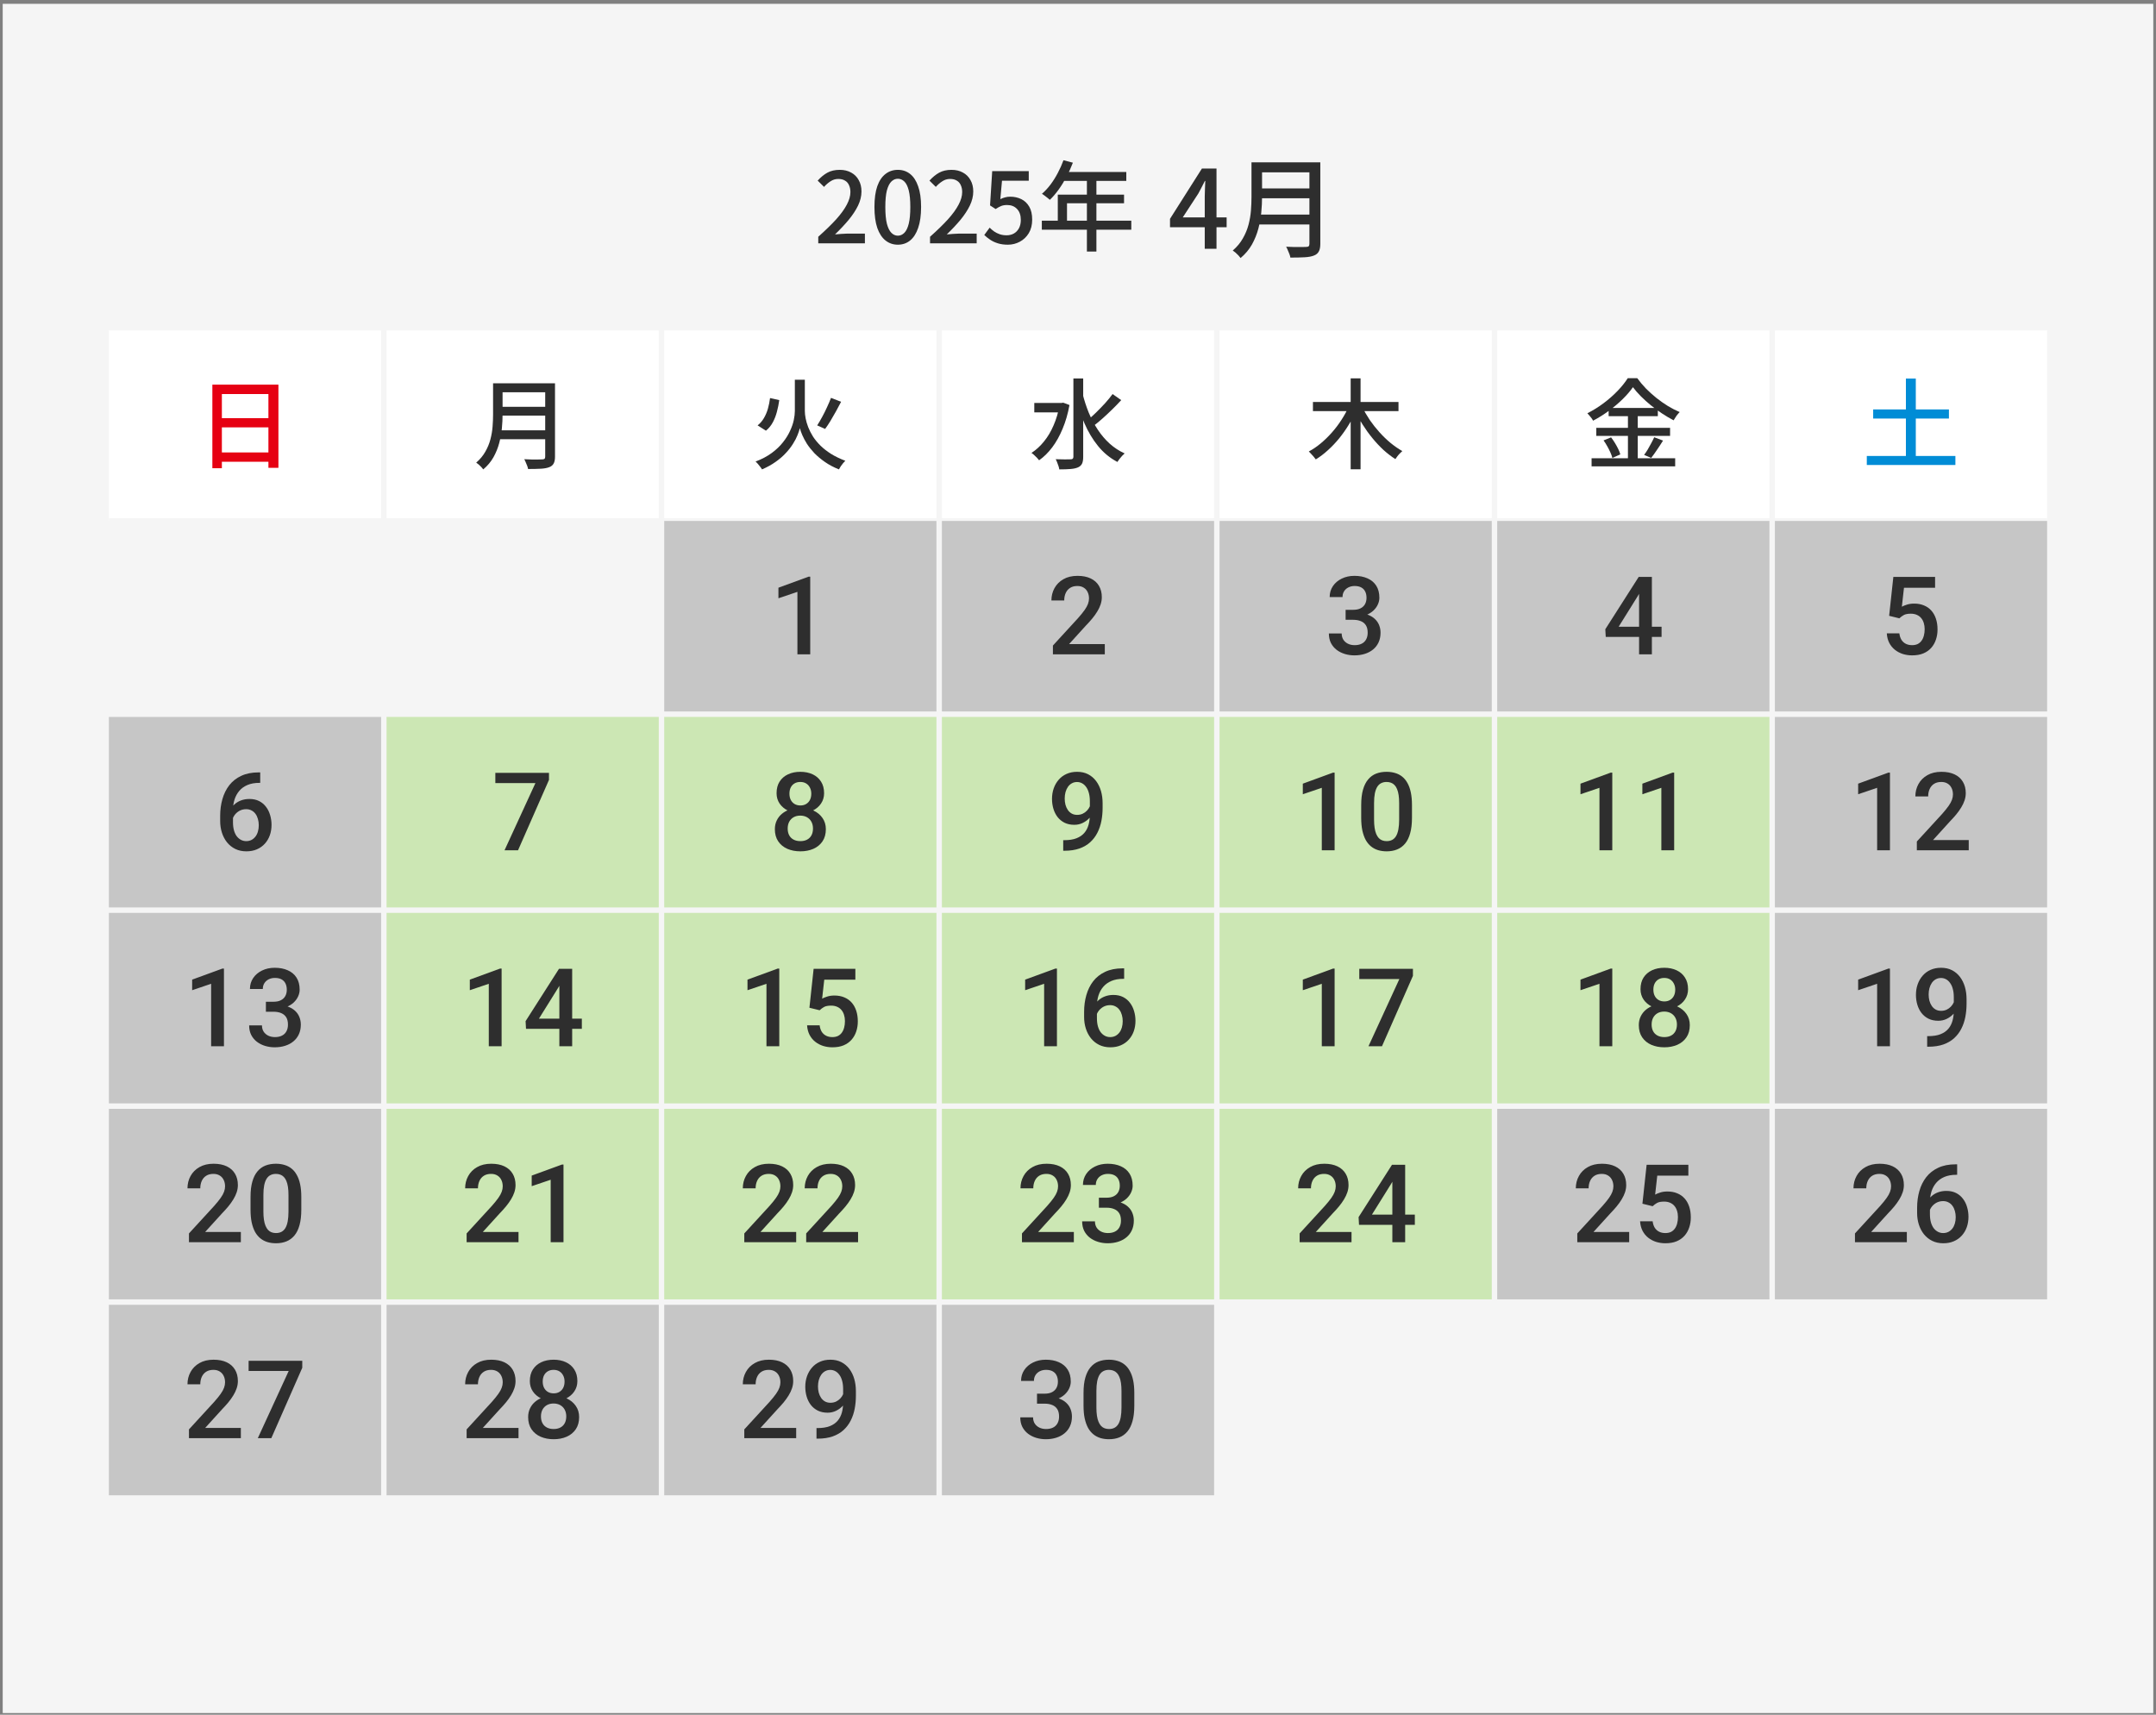 <svg width="396" height="315" viewBox="0 0 396 315" fill="none" xmlns="http://www.w3.org/2000/svg">
<rect x="0" y="0" width="396" height="315" fill="#808080" stroke="none"/>
<rect width="395" height="314" transform="translate(0.5 0.701)" fill="#F5F5F5"/>
<path d="M150.292 44.701V43.495C151.6 42.331 152.692 41.269 153.568 40.309C154.444 39.337 155.098 38.437 155.53 37.609C155.974 36.781 156.196 36.007 156.196 35.287C156.196 34.807 156.112 34.387 155.944 34.027C155.788 33.655 155.542 33.373 155.206 33.181C154.882 32.977 154.468 32.875 153.964 32.875C153.448 32.875 152.974 33.019 152.542 33.307C152.11 33.583 151.714 33.925 151.354 34.333L150.184 33.181C150.748 32.557 151.342 32.071 151.966 31.723C152.602 31.375 153.358 31.201 154.234 31.201C155.038 31.201 155.74 31.369 156.34 31.705C156.94 32.029 157.402 32.491 157.726 33.091C158.062 33.679 158.23 34.375 158.23 35.179C158.23 36.031 158.02 36.895 157.6 37.771C157.18 38.635 156.604 39.511 155.872 40.399C155.14 41.275 154.306 42.163 153.37 43.063C153.718 43.027 154.084 42.997 154.468 42.973C154.864 42.937 155.218 42.919 155.53 42.919H158.86V44.701H150.292ZM164.914 44.953C164.05 44.953 163.294 44.695 162.646 44.179C161.998 43.663 161.494 42.895 161.134 41.875C160.786 40.843 160.612 39.559 160.612 38.023C160.612 36.487 160.786 35.215 161.134 34.207C161.494 33.199 161.998 32.449 162.646 31.957C163.294 31.453 164.05 31.201 164.914 31.201C165.778 31.201 166.528 31.453 167.164 31.957C167.8 32.461 168.292 33.217 168.64 34.225C169 35.221 169.18 36.487 169.18 38.023C169.18 39.559 169 40.843 168.64 41.875C168.292 42.895 167.8 43.663 167.164 44.179C166.528 44.695 165.778 44.953 164.914 44.953ZM164.914 43.297C165.358 43.297 165.754 43.123 166.102 42.775C166.45 42.427 166.72 41.869 166.912 41.101C167.104 40.321 167.2 39.295 167.2 38.023C167.2 36.751 167.104 35.737 166.912 34.981C166.72 34.225 166.45 33.679 166.102 33.343C165.754 33.007 165.358 32.839 164.914 32.839C164.47 32.839 164.074 33.007 163.726 33.343C163.378 33.679 163.102 34.225 162.898 34.981C162.706 35.737 162.61 36.751 162.61 38.023C162.61 39.295 162.706 40.321 162.898 41.101C163.102 41.869 163.378 42.427 163.726 42.775C164.074 43.123 164.47 43.297 164.914 43.297ZM170.823 44.701V43.495C172.131 42.331 173.223 41.269 174.099 40.309C174.975 39.337 175.629 38.437 176.061 37.609C176.505 36.781 176.727 36.007 176.727 35.287C176.727 34.807 176.643 34.387 176.475 34.027C176.319 33.655 176.073 33.373 175.737 33.181C175.413 32.977 174.999 32.875 174.495 32.875C173.979 32.875 173.505 33.019 173.073 33.307C172.641 33.583 172.245 33.925 171.885 34.333L170.715 33.181C171.279 32.557 171.873 32.071 172.497 31.723C173.133 31.375 173.889 31.201 174.765 31.201C175.569 31.201 176.271 31.369 176.871 31.705C177.471 32.029 177.933 32.491 178.257 33.091C178.593 33.679 178.761 34.375 178.761 35.179C178.761 36.031 178.551 36.895 178.131 37.771C177.711 38.635 177.135 39.511 176.403 40.399C175.671 41.275 174.837 42.163 173.901 43.063C174.249 43.027 174.615 42.997 174.999 42.973C175.395 42.937 175.749 42.919 176.061 42.919H179.391V44.701H170.823ZM185.121 44.953C184.437 44.953 183.825 44.869 183.285 44.701C182.745 44.533 182.271 44.311 181.863 44.035C181.455 43.759 181.095 43.471 180.783 43.171L181.773 41.821C182.025 42.073 182.301 42.307 182.601 42.523C182.901 42.727 183.237 42.895 183.609 43.027C183.993 43.159 184.419 43.225 184.887 43.225C185.379 43.225 185.823 43.117 186.219 42.901C186.615 42.673 186.927 42.349 187.155 41.929C187.383 41.497 187.497 40.987 187.497 40.399C187.497 39.535 187.263 38.863 186.795 38.383C186.339 37.903 185.733 37.663 184.977 37.663C184.557 37.663 184.197 37.723 183.897 37.843C183.597 37.963 183.255 38.149 182.871 38.401L181.845 37.735L182.241 31.435H188.955V33.199H184.041L183.735 36.583C184.023 36.439 184.311 36.331 184.599 36.259C184.887 36.175 185.205 36.133 185.553 36.133C186.297 36.133 186.975 36.283 187.587 36.583C188.199 36.883 188.685 37.345 189.045 37.969C189.405 38.581 189.585 39.373 189.585 40.345C189.585 41.317 189.375 42.151 188.955 42.847C188.535 43.531 187.983 44.053 187.299 44.413C186.627 44.773 185.901 44.953 185.121 44.953ZM195.333 29.437L197.061 29.887C196.725 30.763 196.335 31.627 195.891 32.479C195.447 33.319 194.967 34.099 194.451 34.819C193.935 35.539 193.395 36.169 192.831 36.709C192.723 36.613 192.579 36.493 192.399 36.349C192.231 36.205 192.051 36.067 191.859 35.935C191.679 35.791 191.517 35.683 191.373 35.611C191.937 35.119 192.465 34.549 192.957 33.901C193.449 33.241 193.893 32.533 194.289 31.777C194.697 31.009 195.045 30.229 195.333 29.437ZM195.333 31.597H206.871V33.235H194.505L195.333 31.597ZM194.289 35.755H206.457V37.339H195.981V41.389H194.289V35.755ZM191.355 40.543H207.789V42.199H191.355V40.543ZM199.635 32.443H201.381V46.213H199.635V32.443Z" fill="#2E2E2E"/>
<path d="M221.28 45.701V36.101C221.28 35.701 221.293 35.228 221.32 34.681C221.347 34.121 221.367 33.641 221.38 33.241H221.3C221.113 33.614 220.92 33.995 220.72 34.381C220.533 34.768 220.333 35.148 220.12 35.521L217.24 39.941H225.3V41.741H214.9V40.201L220.76 30.961H223.44V45.701H221.28ZM231.126 29.821H241.366V31.661H231.126V29.821ZM231.126 34.621H241.446V36.421H231.126V34.621ZM230.986 39.421H241.326V41.241H230.986V39.421ZM229.866 29.821H231.806V36.201C231.806 37.068 231.76 38.001 231.666 39.001C231.573 39.988 231.393 40.988 231.126 42.001C230.86 43.014 230.466 43.988 229.946 44.921C229.426 45.841 228.733 46.668 227.866 47.401C227.773 47.268 227.64 47.108 227.466 46.921C227.293 46.748 227.113 46.575 226.926 46.401C226.74 46.241 226.573 46.114 226.426 46.021C227.213 45.341 227.833 44.594 228.286 43.781C228.753 42.968 229.1 42.128 229.326 41.261C229.553 40.395 229.7 39.528 229.766 38.661C229.833 37.794 229.866 36.968 229.866 36.181V29.821ZM240.506 29.821H242.506V44.801C242.506 45.414 242.413 45.881 242.226 46.201C242.053 46.535 241.76 46.781 241.346 46.941C240.92 47.114 240.353 47.221 239.646 47.261C238.953 47.301 238.073 47.321 237.006 47.321C236.98 47.121 236.92 46.901 236.826 46.661C236.733 46.421 236.633 46.181 236.526 45.941C236.433 45.701 236.333 45.495 236.226 45.321C236.746 45.348 237.253 45.368 237.746 45.381C238.253 45.381 238.693 45.381 239.066 45.381C239.453 45.368 239.726 45.361 239.886 45.361C240.113 45.361 240.273 45.321 240.366 45.241C240.46 45.148 240.506 44.995 240.506 44.781V29.821Z" fill="#2E2E2E"/>
<rect x="20" y="60.701" width="50" height="35" fill="white"/>
<rect x="122" y="60.701" width="50" height="35" fill="white"/>
<rect x="224" y="60.701" width="50" height="35" fill="white"/>
<rect x="71" y="60.701" width="50" height="35" fill="white"/>
<rect x="173" y="60.701" width="50" height="35" fill="white"/>
<rect x="275" y="60.701" width="50" height="35" fill="white"/>
<rect x="326" y="60.701" width="50" height="35" fill="white"/>
<path d="M39.006 70.661H51.138V85.943H49.302V72.389H40.752V86.015H39.006V70.661ZM40.176 76.817H50.076V78.509H40.176V76.817ZM40.158 83.117H50.094V84.827H40.158V83.117Z" fill="#E60012"/>
<path d="M91.698 70.409H100.914V72.065H91.698V70.409ZM91.698 74.729H100.986V76.349H91.698V74.729ZM91.572 79.049H100.878V80.687H91.572V79.049ZM90.564 70.409H92.31V76.151C92.31 76.931 92.268 77.771 92.184 78.671C92.1 79.559 91.938 80.459 91.698 81.371C91.458 82.283 91.104 83.159 90.636 83.999C90.168 84.827 89.544 85.571 88.764 86.231C88.68 86.111 88.56 85.967 88.404 85.799C88.248 85.643 88.086 85.487 87.918 85.331C87.75 85.187 87.6 85.073 87.468 84.989C88.176 84.377 88.734 83.705 89.142 82.973C89.562 82.241 89.874 81.485 90.078 80.705C90.282 79.925 90.414 79.145 90.474 78.365C90.534 77.585 90.564 76.841 90.564 76.133V70.409ZM100.14 70.409H101.94V83.891C101.94 84.443 101.856 84.863 101.688 85.151C101.532 85.451 101.268 85.673 100.896 85.817C100.512 85.973 100.002 86.069 99.366 86.105C98.742 86.141 97.95 86.159 96.99 86.159C96.966 85.979 96.912 85.781 96.828 85.565C96.744 85.349 96.654 85.133 96.558 84.917C96.474 84.701 96.384 84.515 96.288 84.359C96.756 84.383 97.212 84.401 97.656 84.413C98.112 84.413 98.508 84.413 98.844 84.413C99.192 84.401 99.438 84.395 99.582 84.395C99.786 84.395 99.93 84.359 100.014 84.287C100.098 84.203 100.14 84.065 100.14 83.873V70.409Z" fill="#2E2E2E"/>
<path d="M141.438 73.127L143.13 73.505C143.034 74.225 142.89 74.939 142.698 75.647C142.518 76.343 142.266 76.991 141.942 77.591C141.618 78.191 141.198 78.701 140.682 79.121L139.152 78.149C139.62 77.777 140.004 77.333 140.304 76.817C140.616 76.289 140.862 75.713 141.042 75.089C141.222 74.453 141.354 73.799 141.438 73.127ZM152.634 73.091L154.488 73.811C154.188 74.387 153.87 74.981 153.534 75.593C153.198 76.193 152.862 76.775 152.526 77.339C152.19 77.891 151.866 78.377 151.554 78.797L150.096 78.149C150.384 77.705 150.684 77.195 150.996 76.619C151.32 76.031 151.62 75.431 151.896 74.819C152.184 74.207 152.43 73.631 152.634 73.091ZM146.91 69.761H147.828V75.503C147.828 75.899 147.876 76.349 147.972 76.853C148.068 77.357 148.224 77.891 148.44 78.455C148.656 79.007 148.944 79.577 149.304 80.165C149.676 80.741 150.138 81.305 150.69 81.857C151.242 82.397 151.896 82.907 152.652 83.387C153.408 83.855 154.278 84.275 155.262 84.647C155.142 84.767 155.004 84.917 154.848 85.097C154.704 85.289 154.56 85.481 154.416 85.673C154.284 85.877 154.176 86.063 154.092 86.231C153.132 85.847 152.28 85.397 151.536 84.881C150.792 84.365 150.144 83.825 149.592 83.261C149.052 82.685 148.596 82.115 148.224 81.551C147.864 80.975 147.576 80.435 147.36 79.931C147.144 79.427 146.994 79.001 146.91 78.653C146.826 79.013 146.682 79.445 146.478 79.949C146.286 80.441 146.01 80.969 145.65 81.533C145.302 82.097 144.864 82.661 144.336 83.225C143.82 83.789 143.196 84.329 142.464 84.845C141.744 85.361 140.91 85.823 139.962 86.231C139.89 86.099 139.782 85.943 139.638 85.763C139.506 85.583 139.362 85.403 139.206 85.223C139.05 85.043 138.906 84.899 138.774 84.791C139.938 84.347 140.934 83.819 141.762 83.207C142.59 82.595 143.274 81.941 143.814 81.245C144.366 80.549 144.798 79.853 145.11 79.157C145.434 78.461 145.662 77.801 145.794 77.177C145.926 76.541 145.992 75.989 145.992 75.521V69.761H146.91Z" fill="#2E2E2E"/>
<path d="M189.972 74.027H195.192V75.755H189.972V74.027ZM197.154 69.527H198.954V83.927C198.954 84.479 198.882 84.899 198.738 85.187C198.594 85.475 198.354 85.697 198.018 85.853C197.67 86.009 197.214 86.111 196.65 86.159C196.098 86.207 195.402 86.231 194.562 86.231C194.538 86.051 194.49 85.847 194.418 85.619C194.346 85.391 194.262 85.163 194.166 84.935C194.082 84.707 193.992 84.515 193.896 84.359C194.52 84.371 195.09 84.383 195.606 84.395C196.134 84.395 196.488 84.389 196.668 84.377C196.836 84.377 196.956 84.341 197.028 84.269C197.112 84.197 197.154 84.083 197.154 83.927V69.527ZM194.616 74.027H194.976L195.282 73.973L196.434 74.405C196.146 76.001 195.726 77.453 195.174 78.761C194.634 80.069 193.998 81.209 193.266 82.181C192.534 83.153 191.73 83.945 190.854 84.557C190.758 84.425 190.626 84.269 190.458 84.089C190.29 83.909 190.116 83.741 189.936 83.585C189.756 83.417 189.594 83.291 189.45 83.207C190.302 82.655 191.07 81.953 191.754 81.101C192.45 80.249 193.038 79.259 193.518 78.131C194.01 77.003 194.376 75.767 194.616 74.423V74.027ZM198.846 72.335C199.146 73.535 199.524 74.699 199.98 75.827C200.448 76.943 201 77.981 201.636 78.941C202.272 79.901 202.998 80.753 203.814 81.497C204.642 82.241 205.56 82.841 206.568 83.297C206.424 83.417 206.268 83.567 206.1 83.747C205.932 83.927 205.77 84.119 205.614 84.323C205.47 84.515 205.344 84.695 205.236 84.863C203.868 84.143 202.686 83.171 201.69 81.947C200.694 80.723 199.854 79.319 199.17 77.735C198.498 76.151 197.94 74.453 197.496 72.641L198.846 72.335ZM204.354 72.389L205.938 73.505C205.446 74.045 204.906 74.603 204.318 75.179C203.73 75.755 203.142 76.307 202.554 76.835C201.966 77.363 201.414 77.819 200.898 78.203L199.674 77.249C200.19 76.841 200.73 76.361 201.294 75.809C201.87 75.245 202.428 74.669 202.968 74.081C203.508 73.481 203.97 72.917 204.354 72.389Z" fill="#2E2E2E"/>
<path d="M241.152 73.847H256.866V75.521H241.152V73.847ZM248.082 69.509H249.9V86.213H248.082V69.509ZM247.704 74.729L249.198 75.251C248.79 76.187 248.31 77.099 247.758 77.987C247.218 78.875 246.624 79.721 245.976 80.525C245.328 81.317 244.638 82.043 243.906 82.703C243.186 83.363 242.442 83.927 241.674 84.395C241.578 84.251 241.452 84.089 241.296 83.909C241.152 83.729 240.996 83.555 240.828 83.387C240.672 83.207 240.528 83.057 240.396 82.937C241.14 82.541 241.866 82.049 242.574 81.461C243.294 80.861 243.978 80.195 244.626 79.463C245.274 78.731 245.856 77.963 246.372 77.159C246.9 76.355 247.344 75.545 247.704 74.729ZM250.224 74.783C250.608 75.575 251.064 76.367 251.592 77.159C252.132 77.939 252.726 78.689 253.374 79.409C254.022 80.129 254.7 80.783 255.408 81.371C256.128 81.959 256.848 82.457 257.568 82.865C257.436 82.973 257.286 83.117 257.118 83.297C256.95 83.465 256.794 83.645 256.65 83.837C256.506 84.017 256.386 84.185 256.29 84.341C255.546 83.861 254.814 83.297 254.094 82.649C253.386 81.989 252.708 81.263 252.06 80.471C251.412 79.679 250.812 78.845 250.26 77.969C249.708 77.093 249.216 76.205 248.784 75.305L250.224 74.783Z" fill="#2E2E2E"/>
<path d="M299.928 71.129C299.436 71.837 298.806 72.569 298.038 73.325C297.282 74.069 296.436 74.783 295.5 75.467C294.576 76.151 293.61 76.757 292.602 77.285C292.542 77.153 292.452 77.003 292.332 76.835C292.212 76.667 292.08 76.505 291.936 76.349C291.804 76.181 291.678 76.037 291.558 75.917C292.59 75.401 293.586 74.783 294.546 74.063C295.506 73.343 296.37 72.581 297.138 71.777C297.906 70.973 298.518 70.205 298.974 69.473H300.72C301.2 70.133 301.74 70.775 302.34 71.399C302.952 72.011 303.594 72.587 304.266 73.127C304.95 73.667 305.652 74.159 306.372 74.603C307.092 75.035 307.806 75.401 308.514 75.701C308.31 75.905 308.106 76.145 307.902 76.421C307.71 76.697 307.542 76.961 307.398 77.213C306.702 76.853 306 76.439 305.292 75.971C304.584 75.503 303.894 74.999 303.222 74.459C302.562 73.919 301.95 73.367 301.386 72.803C300.822 72.239 300.336 71.681 299.928 71.129ZM295.464 74.945H304.5V76.457H295.464V74.945ZM293.196 78.599H306.75V80.075H293.196V78.599ZM292.332 84.179H307.686V85.673H292.332V84.179ZM299.01 75.539H300.81V84.935H299.01V75.539ZM294.528 80.903L295.914 80.345C296.154 80.657 296.388 80.999 296.616 81.371C296.844 81.743 297.048 82.115 297.228 82.487C297.408 82.847 297.534 83.177 297.606 83.477L296.148 84.125C296.076 83.825 295.956 83.489 295.788 83.117C295.62 82.745 295.428 82.367 295.212 81.983C294.996 81.587 294.768 81.227 294.528 80.903ZM303.834 80.327L305.454 80.939C305.106 81.503 304.734 82.073 304.338 82.649C303.954 83.225 303.6 83.717 303.276 84.125L301.98 83.567C302.196 83.279 302.418 82.949 302.646 82.577C302.874 82.193 303.09 81.803 303.294 81.407C303.51 81.011 303.69 80.651 303.834 80.327Z" fill="#2E2E2E"/>
<path d="M344.052 75.215H357.966V76.889H344.052V75.215ZM342.882 83.765H359.154V85.421H342.882V83.765ZM350.064 69.545H351.882V84.863H350.064V69.545Z" fill="#008CD6"/>
<path d="M20 95.701L376 95.701" stroke="#F5F5F5"/>
<g clip-path="url(#clip0_12537_197584)">
<rect width="356" height="179" transform="translate(20 95.701)" fill="#F5F5F5"/>
<rect width="50" height="35" transform="translate(20 95.701)" fill="#F5F5F5"/>
<rect width="50" height="35" transform="translate(71 95.701)" fill="#F5F5F5"/>
<rect width="50" height="35" transform="translate(122 95.701)" fill="#C6C6C6"/>
<path d="M148.816 105.934V120.201H146.463V108.727L142.977 109.908V107.965L148.533 105.934H148.816Z" fill="#2E2E2E"/>
<rect width="50" height="35" transform="translate(173 95.701)" fill="#C6C6C6"/>
<path d="M202.922 118.326V120.201H193.391V118.59L198.02 113.541C198.527 112.968 198.928 112.473 199.221 112.057C199.514 111.64 199.719 111.266 199.836 110.934C199.96 110.595 200.021 110.266 200.021 109.947C200.021 109.498 199.937 109.104 199.768 108.766C199.605 108.421 199.364 108.15 199.045 107.955C198.726 107.753 198.339 107.652 197.883 107.652C197.355 107.652 196.913 107.766 196.555 107.994C196.197 108.222 195.926 108.538 195.744 108.941C195.562 109.339 195.471 109.794 195.471 110.309H193.117C193.117 109.482 193.306 108.727 193.684 108.043C194.061 107.353 194.608 106.806 195.324 106.402C196.04 105.992 196.903 105.787 197.912 105.787C198.863 105.787 199.67 105.947 200.334 106.266C200.998 106.585 201.503 107.037 201.848 107.623C202.199 108.209 202.375 108.902 202.375 109.703C202.375 110.146 202.303 110.585 202.16 111.021C202.017 111.458 201.812 111.894 201.545 112.33C201.285 112.76 200.975 113.193 200.617 113.629C200.259 114.059 199.865 114.495 199.436 114.938L196.359 118.326H202.922Z" fill="#2E2E2E"/>
<rect width="50" height="35" transform="translate(224 95.701)" fill="#C6C6C6"/>
<path d="M247.154 112.027H248.561C249.107 112.027 249.56 111.933 249.918 111.744C250.283 111.555 250.553 111.295 250.729 110.963C250.904 110.631 250.992 110.25 250.992 109.82C250.992 109.371 250.911 108.987 250.748 108.668C250.592 108.342 250.351 108.092 250.025 107.916C249.706 107.74 249.299 107.652 248.805 107.652C248.388 107.652 248.01 107.737 247.672 107.906C247.34 108.069 247.076 108.303 246.881 108.609C246.686 108.909 246.588 109.267 246.588 109.684H244.225C244.225 108.928 244.423 108.258 244.82 107.672C245.217 107.086 245.758 106.627 246.441 106.295C247.132 105.956 247.906 105.787 248.766 105.787C249.684 105.787 250.484 105.94 251.168 106.246C251.858 106.546 252.395 106.995 252.779 107.594C253.163 108.193 253.355 108.935 253.355 109.82C253.355 110.224 253.261 110.634 253.072 111.051C252.883 111.467 252.604 111.848 252.232 112.193C251.861 112.532 251.399 112.809 250.846 113.023C250.292 113.232 249.651 113.336 248.922 113.336H247.154V112.027ZM247.154 113.863V112.574H248.922C249.755 112.574 250.465 112.672 251.051 112.867C251.643 113.062 252.125 113.333 252.496 113.678C252.867 114.016 253.137 114.404 253.307 114.84C253.482 115.276 253.57 115.738 253.57 116.227C253.57 116.891 253.45 117.483 253.209 118.004C252.975 118.518 252.639 118.954 252.203 119.312C251.767 119.671 251.256 119.941 250.67 120.123C250.09 120.305 249.459 120.396 248.775 120.396C248.163 120.396 247.577 120.312 247.018 120.143C246.458 119.973 245.956 119.723 245.514 119.391C245.071 119.052 244.719 118.632 244.459 118.131C244.205 117.623 244.078 117.037 244.078 116.373H246.432C246.432 116.796 246.529 117.171 246.725 117.496C246.926 117.815 247.206 118.066 247.564 118.248C247.929 118.43 248.346 118.521 248.814 118.521C249.309 118.521 249.736 118.434 250.094 118.258C250.452 118.082 250.725 117.822 250.914 117.477C251.109 117.132 251.207 116.715 251.207 116.227C251.207 115.673 251.1 115.224 250.885 114.879C250.67 114.534 250.364 114.28 249.967 114.117C249.57 113.948 249.101 113.863 248.561 113.863H247.154Z" fill="#2E2E2E"/>
<rect width="50" height="35" transform="translate(275 95.701)" fill="#C6C6C6"/>
<path d="M305.186 115.133V117.008H294.932L294.854 115.592L300.986 105.982H302.871L300.83 109.479L297.305 115.133H305.186ZM303.408 105.982V120.201H301.055V105.982H303.408Z" fill="#2E2E2E"/>
<rect width="50" height="35" transform="translate(326 95.701)" fill="#C6C6C6"/>
<path d="M348.861 113.59L346.986 113.131L347.758 105.982H355.424V107.975H349.711L349.32 111.461C349.542 111.331 349.848 111.204 350.238 111.08C350.629 110.95 351.075 110.885 351.576 110.885C352.247 110.885 352.846 110.995 353.373 111.217C353.907 111.432 354.359 111.747 354.73 112.164C355.102 112.574 355.385 113.076 355.58 113.668C355.775 114.254 355.873 114.915 355.873 115.65C355.873 116.308 355.775 116.923 355.58 117.496C355.391 118.069 355.105 118.574 354.721 119.01C354.337 119.446 353.852 119.788 353.266 120.035C352.686 120.276 351.999 120.396 351.205 120.396C350.613 120.396 350.043 120.312 349.496 120.143C348.956 119.967 348.471 119.71 348.041 119.371C347.611 119.026 347.266 118.603 347.006 118.102C346.745 117.594 346.596 117.011 346.557 116.354H348.861C348.92 116.816 349.047 117.21 349.242 117.535C349.444 117.854 349.711 118.098 350.043 118.268C350.375 118.437 350.759 118.521 351.195 118.521C351.592 118.521 351.934 118.453 352.221 118.316C352.507 118.173 352.745 117.971 352.934 117.711C353.129 117.444 353.272 117.132 353.363 116.773C353.461 116.415 353.51 116.018 353.51 115.582C353.51 115.165 353.454 114.785 353.344 114.439C353.24 114.094 353.08 113.795 352.865 113.541C352.657 113.287 352.393 113.092 352.074 112.955C351.755 112.812 351.387 112.74 350.971 112.74C350.411 112.74 349.981 112.822 349.682 112.984C349.389 113.147 349.115 113.349 348.861 113.59Z" fill="#2E2E2E"/>
<rect width="50" height="35" transform="translate(20 131.701)" fill="#C6C6C6"/>
<path d="M47.5 141.895H47.793V143.818H47.627C46.787 143.818 46.061 143.949 45.449 144.209C44.844 144.469 44.346 144.827 43.955 145.283C43.565 145.739 43.272 146.273 43.076 146.885C42.887 147.49 42.793 148.135 42.793 148.818V151.055C42.793 151.621 42.855 152.122 42.978 152.559C43.102 152.988 43.275 153.35 43.496 153.643C43.724 153.929 43.984 154.147 44.277 154.297C44.57 154.447 44.886 154.521 45.225 154.521C45.576 154.521 45.895 154.45 46.182 154.307C46.468 154.157 46.712 153.952 46.914 153.691C47.116 153.431 47.269 153.122 47.373 152.764C47.477 152.406 47.529 152.015 47.529 151.592C47.529 151.188 47.477 150.811 47.373 150.459C47.275 150.101 47.129 149.788 46.934 149.521C46.738 149.248 46.494 149.036 46.201 148.887C45.915 148.73 45.583 148.652 45.205 148.652C44.736 148.652 44.31 148.763 43.926 148.984C43.548 149.206 43.242 149.495 43.008 149.854C42.78 150.205 42.656 150.579 42.637 150.977L41.738 150.684C41.79 150.078 41.924 149.535 42.139 149.053C42.36 148.571 42.65 148.161 43.008 147.822C43.366 147.484 43.779 147.227 44.248 147.051C44.723 146.868 45.244 146.777 45.81 146.777C46.501 146.777 47.1 146.908 47.607 147.168C48.115 147.428 48.535 147.783 48.867 148.232C49.206 148.675 49.456 149.183 49.619 149.756C49.788 150.322 49.873 150.915 49.873 151.533C49.873 152.217 49.769 152.855 49.56 153.447C49.352 154.033 49.046 154.548 48.643 154.99C48.245 155.433 47.76 155.778 47.188 156.025C46.621 156.273 45.977 156.396 45.254 156.396C44.492 156.396 43.812 156.25 43.213 155.957C42.62 155.664 42.116 155.26 41.699 154.746C41.289 154.232 40.977 153.639 40.762 152.969C40.547 152.298 40.44 151.589 40.44 150.84V149.863C40.44 148.783 40.576 147.764 40.85 146.807C41.123 145.843 41.543 144.993 42.109 144.258C42.682 143.522 43.415 142.946 44.307 142.529C45.199 142.106 46.263 141.895 47.5 141.895Z" fill="#2E2E2E"/>
<rect width="50" height="35" transform="translate(71 131.701)" fill="#CCE7B4"/>
<path d="M100.834 141.982V143.271L95.15 156.201H92.67L98.344 143.857H90.981V141.982H100.834Z" fill="#2E2E2E"/>
<rect width="50" height="35" transform="translate(122 131.701)" fill="#CCE7B4"/>
<path d="M151.688 152.324C151.688 153.21 151.482 153.955 151.072 154.561C150.662 155.166 150.102 155.625 149.393 155.938C148.689 156.243 147.895 156.396 147.01 156.396C146.124 156.396 145.327 156.243 144.617 155.938C143.908 155.625 143.348 155.166 142.938 154.561C142.527 153.955 142.322 153.21 142.322 152.324C142.322 151.738 142.436 151.208 142.664 150.732C142.892 150.251 143.214 149.837 143.631 149.492C144.054 149.141 144.549 148.87 145.115 148.682C145.688 148.493 146.313 148.398 146.99 148.398C147.889 148.398 148.693 148.564 149.402 148.896C150.112 149.229 150.669 149.688 151.072 150.273C151.482 150.859 151.688 151.543 151.688 152.324ZM149.324 152.207C149.324 151.732 149.227 151.315 149.031 150.957C148.836 150.599 148.562 150.322 148.211 150.127C147.859 149.932 147.452 149.834 146.99 149.834C146.521 149.834 146.115 149.932 145.77 150.127C145.424 150.322 145.154 150.599 144.959 150.957C144.77 151.315 144.676 151.732 144.676 152.207C144.676 152.689 144.77 153.105 144.959 153.457C145.148 153.802 145.418 154.066 145.77 154.248C146.121 154.43 146.535 154.521 147.01 154.521C147.485 154.521 147.895 154.43 148.24 154.248C148.585 154.066 148.852 153.802 149.041 153.457C149.23 153.105 149.324 152.689 149.324 152.207ZM151.365 145.723C151.365 146.432 151.176 147.064 150.799 147.617C150.428 148.171 149.913 148.607 149.256 148.926C148.598 149.238 147.85 149.395 147.01 149.395C146.163 149.395 145.408 149.238 144.744 148.926C144.087 148.607 143.569 148.171 143.191 147.617C142.82 147.064 142.635 146.432 142.635 145.723C142.635 144.876 142.82 144.163 143.191 143.584C143.569 142.998 144.087 142.552 144.744 142.246C145.402 141.94 146.154 141.787 147 141.787C147.846 141.787 148.598 141.94 149.256 142.246C149.913 142.552 150.428 142.998 150.799 143.584C151.176 144.163 151.365 144.876 151.365 145.723ZM149.012 145.801C149.012 145.378 148.927 145.007 148.758 144.688C148.595 144.362 148.364 144.108 148.064 143.926C147.765 143.743 147.41 143.652 147 143.652C146.59 143.652 146.235 143.74 145.936 143.916C145.636 144.092 145.405 144.339 145.242 144.658C145.079 144.977 144.998 145.358 144.998 145.801C144.998 146.237 145.079 146.618 145.242 146.943C145.405 147.262 145.636 147.513 145.936 147.695C146.242 147.878 146.6 147.969 147.01 147.969C147.42 147.969 147.775 147.878 148.074 147.695C148.374 147.513 148.605 147.262 148.768 146.943C148.93 146.618 149.012 146.237 149.012 145.801Z" fill="#2E2E2E"/>
<rect width="50" height="35" transform="translate(173 131.701)" fill="#CCE7B4"/>
<path d="M195.285 154.346H195.48C196.379 154.346 197.128 154.229 197.727 153.994C198.332 153.753 198.814 153.421 199.172 152.998C199.53 152.575 199.787 152.077 199.943 151.504C200.1 150.931 200.178 150.309 200.178 149.639V147.188C200.178 146.608 200.116 146.1 199.992 145.664C199.875 145.221 199.706 144.854 199.484 144.561C199.27 144.261 199.019 144.036 198.732 143.887C198.452 143.737 198.15 143.662 197.824 143.662C197.466 143.662 197.144 143.743 196.857 143.906C196.577 144.062 196.34 144.281 196.145 144.561C195.956 144.834 195.809 145.156 195.705 145.527C195.607 145.892 195.559 146.283 195.559 146.699C195.559 147.09 195.604 147.467 195.695 147.832C195.793 148.19 195.936 148.509 196.125 148.789C196.314 149.069 196.551 149.29 196.838 149.453C197.124 149.616 197.46 149.697 197.844 149.697C198.208 149.697 198.544 149.629 198.85 149.492C199.156 149.349 199.423 149.157 199.65 148.916C199.878 148.675 200.057 148.405 200.188 148.105C200.318 147.806 200.389 147.5 200.402 147.188L201.301 147.461C201.301 147.956 201.197 148.444 200.988 148.926C200.786 149.401 200.503 149.837 200.139 150.234C199.781 150.625 199.361 150.938 198.879 151.172C198.404 151.406 197.886 151.523 197.326 151.523C196.649 151.523 196.05 151.396 195.529 151.143C195.015 150.882 194.585 150.531 194.24 150.088C193.902 149.645 193.648 149.137 193.479 148.564C193.309 147.992 193.225 147.389 193.225 146.758C193.225 146.074 193.329 145.433 193.537 144.834C193.745 144.235 194.048 143.708 194.445 143.252C194.842 142.79 195.324 142.432 195.891 142.178C196.464 141.917 197.111 141.787 197.834 141.787C198.602 141.787 199.276 141.937 199.855 142.236C200.435 142.536 200.923 142.949 201.32 143.477C201.717 144.004 202.017 144.616 202.219 145.312C202.421 146.009 202.521 146.758 202.521 147.559V148.389C202.521 149.229 202.447 150.039 202.297 150.82C202.147 151.595 201.903 152.314 201.564 152.979C201.232 153.636 200.793 154.215 200.246 154.717C199.706 155.212 199.042 155.599 198.254 155.879C197.473 156.152 196.555 156.289 195.5 156.289H195.285V154.346Z" fill="#2E2E2E"/>
<rect width="50" height="35" transform="translate(224 131.701)" fill="#CCE7B4"/>
<path d="M245.133 141.934V156.201H242.779V144.727L239.293 145.908V143.965L244.85 141.934H245.133ZM259.342 147.9V150.225C259.342 151.338 259.231 152.288 259.01 153.076C258.795 153.857 258.482 154.492 258.072 154.98C257.662 155.469 257.171 155.827 256.598 156.055C256.031 156.283 255.396 156.396 254.693 156.396C254.133 156.396 253.613 156.325 253.131 156.182C252.656 156.038 252.226 155.814 251.842 155.508C251.458 155.202 251.129 154.808 250.855 154.326C250.589 153.838 250.38 153.255 250.23 152.578C250.087 151.901 250.016 151.117 250.016 150.225V147.9C250.016 146.781 250.126 145.837 250.348 145.068C250.569 144.294 250.885 143.665 251.295 143.184C251.705 142.695 252.193 142.34 252.76 142.119C253.333 141.898 253.971 141.787 254.674 141.787C255.24 141.787 255.761 141.859 256.236 142.002C256.718 142.139 257.148 142.357 257.525 142.656C257.91 142.956 258.235 143.346 258.502 143.828C258.775 144.303 258.984 144.88 259.127 145.557C259.27 146.227 259.342 147.008 259.342 147.9ZM256.988 150.557V147.549C256.988 146.982 256.956 146.484 256.891 146.055C256.826 145.618 256.728 145.251 256.598 144.951C256.474 144.645 256.318 144.398 256.129 144.209C255.94 144.014 255.725 143.874 255.484 143.789C255.243 143.698 254.973 143.652 254.674 143.652C254.309 143.652 253.984 143.724 253.697 143.867C253.411 144.004 253.17 144.225 252.975 144.531C252.779 144.837 252.63 145.241 252.525 145.742C252.428 146.237 252.379 146.839 252.379 147.549V150.557C252.379 151.13 252.411 151.634 252.477 152.07C252.542 152.507 252.639 152.881 252.77 153.193C252.9 153.499 253.056 153.753 253.238 153.955C253.427 154.15 253.642 154.294 253.883 154.385C254.13 154.476 254.4 154.521 254.693 154.521C255.064 154.521 255.393 154.45 255.68 154.307C255.966 154.163 256.207 153.936 256.402 153.623C256.598 153.304 256.744 152.891 256.842 152.383C256.939 151.875 256.988 151.266 256.988 150.557Z" fill="#2E2E2E"/>
<rect width="50" height="35" transform="translate(275 131.701)" fill="#CCE7B4"/>
<path d="M296.133 141.934V156.201H293.779V144.727L290.293 145.908V143.965L295.85 141.934H296.133ZM307.5 141.934V156.201H305.146V144.727L301.66 145.908V143.965L307.217 141.934H307.5Z" fill="#2E2E2E"/>
<rect width="50" height="35" transform="translate(326 131.701)" fill="#C6C6C6"/>
<path d="M347.133 141.934V156.201H344.779V144.727L341.293 145.908V143.965L346.85 141.934H347.133ZM361.605 154.326V156.201H352.074V154.59L356.703 149.541C357.211 148.968 357.611 148.473 357.904 148.057C358.197 147.64 358.402 147.266 358.52 146.934C358.643 146.595 358.705 146.266 358.705 145.947C358.705 145.498 358.62 145.104 358.451 144.766C358.288 144.421 358.048 144.15 357.729 143.955C357.41 143.753 357.022 143.652 356.566 143.652C356.039 143.652 355.596 143.766 355.238 143.994C354.88 144.222 354.61 144.538 354.428 144.941C354.245 145.339 354.154 145.794 354.154 146.309H351.801C351.801 145.482 351.99 144.727 352.367 144.043C352.745 143.353 353.292 142.806 354.008 142.402C354.724 141.992 355.587 141.787 356.596 141.787C357.546 141.787 358.354 141.947 359.018 142.266C359.682 142.585 360.186 143.037 360.531 143.623C360.883 144.209 361.059 144.902 361.059 145.703C361.059 146.146 360.987 146.585 360.844 147.021C360.701 147.458 360.495 147.894 360.229 148.33C359.968 148.76 359.659 149.193 359.301 149.629C358.943 150.059 358.549 150.495 358.119 150.938L355.043 154.326H361.605Z" fill="#2E2E2E"/>
<rect width="50" height="35" transform="translate(20 167.701)" fill="#C6C6C6"/>
<path d="M41.133 177.934V192.201H38.779V180.727L35.293 181.908V179.965L40.85 177.934H41.133ZM48.838 184.027H50.244C50.791 184.027 51.243 183.933 51.602 183.744C51.966 183.555 52.236 183.295 52.412 182.963C52.588 182.631 52.676 182.25 52.676 181.82C52.676 181.371 52.594 180.987 52.432 180.668C52.275 180.342 52.035 180.092 51.709 179.916C51.39 179.74 50.983 179.652 50.488 179.652C50.072 179.652 49.694 179.737 49.355 179.906C49.023 180.069 48.76 180.303 48.565 180.609C48.369 180.909 48.272 181.267 48.272 181.684H45.908C45.908 180.928 46.107 180.258 46.504 179.672C46.901 179.086 47.441 178.627 48.125 178.295C48.815 177.956 49.59 177.787 50.449 177.787C51.367 177.787 52.168 177.94 52.852 178.246C53.542 178.546 54.079 178.995 54.463 179.594C54.847 180.193 55.039 180.935 55.039 181.82C55.039 182.224 54.945 182.634 54.756 183.051C54.567 183.467 54.287 183.848 53.916 184.193C53.545 184.532 53.083 184.809 52.529 185.023C51.976 185.232 51.335 185.336 50.605 185.336H48.838V184.027ZM48.838 185.863V184.574H50.605C51.439 184.574 52.148 184.672 52.734 184.867C53.327 185.062 53.809 185.333 54.18 185.678C54.551 186.016 54.821 186.404 54.99 186.84C55.166 187.276 55.254 187.738 55.254 188.227C55.254 188.891 55.133 189.483 54.893 190.004C54.658 190.518 54.323 190.954 53.887 191.312C53.45 191.671 52.94 191.941 52.353 192.123C51.774 192.305 51.143 192.396 50.459 192.396C49.847 192.396 49.261 192.312 48.701 192.143C48.141 191.973 47.64 191.723 47.197 191.391C46.755 191.052 46.403 190.632 46.143 190.131C45.889 189.623 45.762 189.037 45.762 188.373H48.115C48.115 188.796 48.213 189.171 48.408 189.496C48.61 189.815 48.89 190.066 49.248 190.248C49.613 190.43 50.029 190.521 50.498 190.521C50.993 190.521 51.419 190.434 51.777 190.258C52.135 190.082 52.409 189.822 52.598 189.477C52.793 189.132 52.891 188.715 52.891 188.227C52.891 187.673 52.783 187.224 52.568 186.879C52.353 186.534 52.047 186.28 51.65 186.117C51.253 185.948 50.785 185.863 50.244 185.863H48.838Z" fill="#2E2E2E"/>
<rect width="50" height="35" transform="translate(71 167.701)" fill="#CCE7B4"/>
<path d="M92.133 177.934V192.201H89.779V180.727L86.293 181.908V179.965L91.85 177.934H92.133ZM106.869 187.133V189.008H96.615L96.537 187.592L102.67 177.982H104.555L102.514 181.479L98.988 187.133H106.869ZM105.092 177.982V192.201H102.738V177.982H105.092Z" fill="#2E2E2E"/>
<rect width="50" height="35" transform="translate(122 167.701)" fill="#CCE7B4"/>
<path d="M143.133 177.934V192.201H140.779V180.727L137.293 181.908V179.965L142.85 177.934H143.133ZM150.545 185.59L148.67 185.131L149.441 177.982H157.107V179.975H151.395L151.004 183.461C151.225 183.331 151.531 183.204 151.922 183.08C152.312 182.95 152.758 182.885 153.26 182.885C153.93 182.885 154.529 182.995 155.057 183.217C155.59 183.432 156.043 183.747 156.414 184.164C156.785 184.574 157.068 185.076 157.264 185.668C157.459 186.254 157.557 186.915 157.557 187.65C157.557 188.308 157.459 188.923 157.264 189.496C157.075 190.069 156.788 190.574 156.404 191.01C156.02 191.446 155.535 191.788 154.949 192.035C154.37 192.276 153.683 192.396 152.889 192.396C152.296 192.396 151.727 192.312 151.18 192.143C150.639 191.967 150.154 191.71 149.725 191.371C149.295 191.026 148.95 190.603 148.689 190.102C148.429 189.594 148.279 189.011 148.24 188.354H150.545C150.604 188.816 150.73 189.21 150.926 189.535C151.128 189.854 151.395 190.098 151.727 190.268C152.059 190.437 152.443 190.521 152.879 190.521C153.276 190.521 153.618 190.453 153.904 190.316C154.191 190.173 154.428 189.971 154.617 189.711C154.812 189.444 154.956 189.132 155.047 188.773C155.145 188.415 155.193 188.018 155.193 187.582C155.193 187.165 155.138 186.785 155.027 186.439C154.923 186.094 154.764 185.795 154.549 185.541C154.34 185.287 154.077 185.092 153.758 184.955C153.439 184.812 153.071 184.74 152.654 184.74C152.094 184.74 151.665 184.822 151.365 184.984C151.072 185.147 150.799 185.349 150.545 185.59Z" fill="#2E2E2E"/>
<rect width="50" height="35" transform="translate(173 167.701)" fill="#CCE7B4"/>
<path d="M194.133 177.934V192.201H191.779V180.727L188.293 181.908V179.965L193.85 177.934H194.133ZM206.184 177.895H206.477V179.818H206.311C205.471 179.818 204.745 179.949 204.133 180.209C203.527 180.469 203.029 180.827 202.639 181.283C202.248 181.739 201.955 182.273 201.76 182.885C201.571 183.49 201.477 184.135 201.477 184.818V187.055C201.477 187.621 201.538 188.122 201.662 188.559C201.786 188.988 201.958 189.35 202.18 189.643C202.408 189.929 202.668 190.147 202.961 190.297C203.254 190.447 203.57 190.521 203.908 190.521C204.26 190.521 204.579 190.45 204.865 190.307C205.152 190.157 205.396 189.952 205.598 189.691C205.799 189.431 205.952 189.122 206.057 188.764C206.161 188.406 206.213 188.015 206.213 187.592C206.213 187.188 206.161 186.811 206.057 186.459C205.959 186.101 205.812 185.788 205.617 185.521C205.422 185.248 205.178 185.036 204.885 184.887C204.598 184.73 204.266 184.652 203.889 184.652C203.42 184.652 202.993 184.763 202.609 184.984C202.232 185.206 201.926 185.495 201.691 185.854C201.464 186.205 201.34 186.579 201.32 186.977L200.422 186.684C200.474 186.078 200.607 185.535 200.822 185.053C201.044 184.571 201.333 184.161 201.691 183.822C202.049 183.484 202.463 183.227 202.932 183.051C203.407 182.868 203.928 182.777 204.494 182.777C205.184 182.777 205.783 182.908 206.291 183.168C206.799 183.428 207.219 183.783 207.551 184.232C207.889 184.675 208.14 185.183 208.303 185.756C208.472 186.322 208.557 186.915 208.557 187.533C208.557 188.217 208.452 188.855 208.244 189.447C208.036 190.033 207.73 190.548 207.326 190.99C206.929 191.433 206.444 191.778 205.871 192.025C205.305 192.273 204.66 192.396 203.938 192.396C203.176 192.396 202.495 192.25 201.896 191.957C201.304 191.664 200.799 191.26 200.383 190.746C199.973 190.232 199.66 189.639 199.445 188.969C199.23 188.298 199.123 187.589 199.123 186.84V185.863C199.123 184.783 199.26 183.764 199.533 182.807C199.807 181.843 200.227 180.993 200.793 180.258C201.366 179.522 202.098 178.946 202.99 178.529C203.882 178.106 204.947 177.895 206.184 177.895Z" fill="#2E2E2E"/>
<rect width="50" height="35" transform="translate(224 167.701)" fill="#CCE7B4"/>
<path d="M245.133 177.934V192.201H242.779V180.727L239.293 181.908V179.965L244.85 177.934H245.133ZM259.518 177.982V179.271L253.834 192.201H251.354L257.027 179.857H249.664V177.982H259.518Z" fill="#2E2E2E"/>
<rect width="50" height="35" transform="translate(275 167.701)" fill="#CCE7B4"/>
<path d="M296.133 177.934V192.201H293.779V180.727L290.293 181.908V179.965L295.85 177.934H296.133ZM310.371 188.324C310.371 189.21 310.166 189.955 309.756 190.561C309.346 191.166 308.786 191.625 308.076 191.938C307.373 192.243 306.579 192.396 305.693 192.396C304.808 192.396 304.01 192.243 303.301 191.938C302.591 191.625 302.031 191.166 301.621 190.561C301.211 189.955 301.006 189.21 301.006 188.324C301.006 187.738 301.12 187.208 301.348 186.732C301.576 186.251 301.898 185.837 302.314 185.492C302.738 185.141 303.232 184.87 303.799 184.682C304.372 184.493 304.997 184.398 305.674 184.398C306.572 184.398 307.376 184.564 308.086 184.896C308.796 185.229 309.352 185.688 309.756 186.273C310.166 186.859 310.371 187.543 310.371 188.324ZM308.008 188.207C308.008 187.732 307.91 187.315 307.715 186.957C307.52 186.599 307.246 186.322 306.895 186.127C306.543 185.932 306.136 185.834 305.674 185.834C305.205 185.834 304.798 185.932 304.453 186.127C304.108 186.322 303.838 186.599 303.643 186.957C303.454 187.315 303.359 187.732 303.359 188.207C303.359 188.689 303.454 189.105 303.643 189.457C303.831 189.802 304.102 190.066 304.453 190.248C304.805 190.43 305.218 190.521 305.693 190.521C306.169 190.521 306.579 190.43 306.924 190.248C307.269 190.066 307.536 189.802 307.725 189.457C307.913 189.105 308.008 188.689 308.008 188.207ZM310.049 181.723C310.049 182.432 309.86 183.064 309.482 183.617C309.111 184.171 308.597 184.607 307.939 184.926C307.282 185.238 306.533 185.395 305.693 185.395C304.847 185.395 304.092 185.238 303.428 184.926C302.77 184.607 302.253 184.171 301.875 183.617C301.504 183.064 301.318 182.432 301.318 181.723C301.318 180.876 301.504 180.163 301.875 179.584C302.253 178.998 302.77 178.552 303.428 178.246C304.085 177.94 304.837 177.787 305.684 177.787C306.53 177.787 307.282 177.94 307.939 178.246C308.597 178.552 309.111 178.998 309.482 179.584C309.86 180.163 310.049 180.876 310.049 181.723ZM307.695 181.801C307.695 181.378 307.611 181.007 307.441 180.688C307.279 180.362 307.048 180.108 306.748 179.926C306.449 179.743 306.094 179.652 305.684 179.652C305.273 179.652 304.919 179.74 304.619 179.916C304.32 180.092 304.089 180.339 303.926 180.658C303.763 180.977 303.682 181.358 303.682 181.801C303.682 182.237 303.763 182.618 303.926 182.943C304.089 183.262 304.32 183.513 304.619 183.695C304.925 183.878 305.283 183.969 305.693 183.969C306.104 183.969 306.458 183.878 306.758 183.695C307.057 183.513 307.288 183.262 307.451 182.943C307.614 182.618 307.695 182.237 307.695 181.801Z" fill="#2E2E2E"/>
<rect width="50" height="35" transform="translate(326 167.701)" fill="#C6C6C6"/>
<path d="M347.133 177.934V192.201H344.779V180.727L341.293 181.908V179.965L346.85 177.934H347.133ZM353.969 190.346H354.164C355.062 190.346 355.811 190.229 356.41 189.994C357.016 189.753 357.497 189.421 357.855 188.998C358.214 188.575 358.471 188.077 358.627 187.504C358.783 186.931 358.861 186.309 358.861 185.639V183.188C358.861 182.608 358.799 182.1 358.676 181.664C358.559 181.221 358.389 180.854 358.168 180.561C357.953 180.261 357.702 180.036 357.416 179.887C357.136 179.737 356.833 179.662 356.508 179.662C356.15 179.662 355.827 179.743 355.541 179.906C355.261 180.062 355.023 180.281 354.828 180.561C354.639 180.834 354.493 181.156 354.389 181.527C354.291 181.892 354.242 182.283 354.242 182.699C354.242 183.09 354.288 183.467 354.379 183.832C354.477 184.19 354.62 184.509 354.809 184.789C354.997 185.069 355.235 185.29 355.521 185.453C355.808 185.616 356.143 185.697 356.527 185.697C356.892 185.697 357.227 185.629 357.533 185.492C357.839 185.349 358.106 185.157 358.334 184.916C358.562 184.675 358.741 184.405 358.871 184.105C359.001 183.806 359.073 183.5 359.086 183.188L359.984 183.461C359.984 183.956 359.88 184.444 359.672 184.926C359.47 185.401 359.187 185.837 358.822 186.234C358.464 186.625 358.044 186.938 357.562 187.172C357.087 187.406 356.57 187.523 356.01 187.523C355.333 187.523 354.734 187.396 354.213 187.143C353.699 186.882 353.269 186.531 352.924 186.088C352.585 185.645 352.331 185.137 352.162 184.564C351.993 183.992 351.908 183.389 351.908 182.758C351.908 182.074 352.012 181.433 352.221 180.834C352.429 180.235 352.732 179.708 353.129 179.252C353.526 178.79 354.008 178.432 354.574 178.178C355.147 177.917 355.795 177.787 356.518 177.787C357.286 177.787 357.96 177.937 358.539 178.236C359.118 178.536 359.607 178.949 360.004 179.477C360.401 180.004 360.701 180.616 360.902 181.312C361.104 182.009 361.205 182.758 361.205 183.559V184.389C361.205 185.229 361.13 186.039 360.98 186.82C360.831 187.595 360.587 188.314 360.248 188.979C359.916 189.636 359.477 190.215 358.93 190.717C358.389 191.212 357.725 191.599 356.938 191.879C356.156 192.152 355.238 192.289 354.184 192.289H353.969V190.346Z" fill="#2E2E2E"/>
<rect width="50" height="35" transform="translate(20 203.701)" fill="#C6C6C6"/>
<path d="M44.238 226.326V228.201H34.707V226.59L39.336 221.541C39.844 220.968 40.244 220.473 40.537 220.057C40.83 219.64 41.035 219.266 41.152 218.934C41.276 218.595 41.338 218.266 41.338 217.947C41.338 217.498 41.253 217.104 41.084 216.766C40.921 216.421 40.68 216.15 40.361 215.955C40.042 215.753 39.655 215.652 39.199 215.652C38.672 215.652 38.229 215.766 37.871 215.994C37.513 216.222 37.243 216.538 37.06 216.941C36.878 217.339 36.787 217.794 36.787 218.309H34.434C34.434 217.482 34.622 216.727 35 216.043C35.378 215.353 35.925 214.806 36.641 214.402C37.357 213.992 38.219 213.787 39.228 213.787C40.179 213.787 40.986 213.947 41.65 214.266C42.315 214.585 42.819 215.037 43.164 215.623C43.516 216.209 43.691 216.902 43.691 217.703C43.691 218.146 43.62 218.585 43.477 219.021C43.333 219.458 43.128 219.894 42.861 220.33C42.601 220.76 42.292 221.193 41.934 221.629C41.575 222.059 41.182 222.495 40.752 222.938L37.676 226.326H44.238ZM55.342 219.9V222.225C55.342 223.338 55.231 224.288 55.01 225.076C54.795 225.857 54.482 226.492 54.072 226.98C53.662 227.469 53.171 227.827 52.598 228.055C52.031 228.283 51.397 228.396 50.693 228.396C50.133 228.396 49.613 228.325 49.131 228.182C48.656 228.038 48.226 227.814 47.842 227.508C47.458 227.202 47.129 226.808 46.855 226.326C46.589 225.838 46.38 225.255 46.23 224.578C46.087 223.901 46.016 223.117 46.016 222.225V219.9C46.016 218.781 46.126 217.837 46.348 217.068C46.569 216.294 46.885 215.665 47.295 215.184C47.705 214.695 48.193 214.34 48.76 214.119C49.333 213.898 49.971 213.787 50.674 213.787C51.24 213.787 51.761 213.859 52.236 214.002C52.718 214.139 53.148 214.357 53.525 214.656C53.91 214.956 54.235 215.346 54.502 215.828C54.775 216.303 54.984 216.88 55.127 217.557C55.27 218.227 55.342 219.008 55.342 219.9ZM52.988 222.557V219.549C52.988 218.982 52.956 218.484 52.891 218.055C52.825 217.618 52.728 217.251 52.598 216.951C52.474 216.645 52.318 216.398 52.129 216.209C51.94 216.014 51.725 215.874 51.484 215.789C51.243 215.698 50.973 215.652 50.674 215.652C50.309 215.652 49.984 215.724 49.697 215.867C49.411 216.004 49.17 216.225 48.975 216.531C48.779 216.837 48.63 217.241 48.525 217.742C48.428 218.237 48.379 218.839 48.379 219.549V222.557C48.379 223.13 48.411 223.634 48.477 224.07C48.542 224.507 48.639 224.881 48.77 225.193C48.9 225.499 49.056 225.753 49.238 225.955C49.427 226.15 49.642 226.294 49.883 226.385C50.13 226.476 50.4 226.521 50.693 226.521C51.065 226.521 51.393 226.45 51.68 226.307C51.966 226.163 52.207 225.936 52.402 225.623C52.598 225.304 52.744 224.891 52.842 224.383C52.94 223.875 52.988 223.266 52.988 222.557Z" fill="#2E2E2E"/>
<rect width="50" height="35" transform="translate(71 203.701)" fill="#CCE7B4"/>
<path d="M95.238 226.326V228.201H85.707V226.59L90.336 221.541C90.844 220.968 91.244 220.473 91.537 220.057C91.83 219.64 92.035 219.266 92.152 218.934C92.276 218.595 92.338 218.266 92.338 217.947C92.338 217.498 92.253 217.104 92.084 216.766C91.921 216.421 91.68 216.15 91.361 215.955C91.042 215.753 90.655 215.652 90.199 215.652C89.672 215.652 89.229 215.766 88.871 215.994C88.513 216.222 88.243 216.538 88.061 216.941C87.878 217.339 87.787 217.794 87.787 218.309H85.434C85.434 217.482 85.622 216.727 86 216.043C86.378 215.353 86.924 214.806 87.641 214.402C88.357 213.992 89.219 213.787 90.228 213.787C91.179 213.787 91.986 213.947 92.65 214.266C93.314 214.585 93.819 215.037 94.164 215.623C94.516 216.209 94.691 216.902 94.691 217.703C94.691 218.146 94.62 218.585 94.477 219.021C94.333 219.458 94.128 219.894 93.861 220.33C93.601 220.76 93.292 221.193 92.934 221.629C92.576 222.059 92.182 222.495 91.752 222.938L88.676 226.326H95.238ZM103.5 213.934V228.201H101.146V216.727L97.66 217.908V215.965L103.217 213.934H103.5Z" fill="#2E2E2E"/>
<rect width="50" height="35" transform="translate(122 203.701)" fill="#CCE7B4"/>
<path d="M146.238 226.326V228.201H136.707V226.59L141.336 221.541C141.844 220.968 142.244 220.473 142.537 220.057C142.83 219.64 143.035 219.266 143.152 218.934C143.276 218.595 143.338 218.266 143.338 217.947C143.338 217.498 143.253 217.104 143.084 216.766C142.921 216.421 142.68 216.15 142.361 215.955C142.042 215.753 141.655 215.652 141.199 215.652C140.672 215.652 140.229 215.766 139.871 215.994C139.513 216.222 139.243 216.538 139.061 216.941C138.878 217.339 138.787 217.794 138.787 218.309H136.434C136.434 217.482 136.622 216.727 137 216.043C137.378 215.353 137.924 214.806 138.641 214.402C139.357 213.992 140.219 213.787 141.229 213.787C142.179 213.787 142.986 213.947 143.65 214.266C144.314 214.585 144.819 215.037 145.164 215.623C145.516 216.209 145.691 216.902 145.691 217.703C145.691 218.146 145.62 218.585 145.477 219.021C145.333 219.458 145.128 219.894 144.861 220.33C144.601 220.76 144.292 221.193 143.934 221.629C143.576 222.059 143.182 222.495 142.752 222.938L139.676 226.326H146.238ZM157.605 226.326V228.201H148.074V226.59L152.703 221.541C153.211 220.968 153.611 220.473 153.904 220.057C154.197 219.64 154.402 219.266 154.52 218.934C154.643 218.595 154.705 218.266 154.705 217.947C154.705 217.498 154.62 217.104 154.451 216.766C154.288 216.421 154.048 216.15 153.729 215.955C153.41 215.753 153.022 215.652 152.566 215.652C152.039 215.652 151.596 215.766 151.238 215.994C150.88 216.222 150.61 216.538 150.428 216.941C150.245 217.339 150.154 217.794 150.154 218.309H147.801C147.801 217.482 147.99 216.727 148.367 216.043C148.745 215.353 149.292 214.806 150.008 214.402C150.724 213.992 151.587 213.787 152.596 213.787C153.546 213.787 154.354 213.947 155.018 214.266C155.682 214.585 156.186 215.037 156.531 215.623C156.883 216.209 157.059 216.902 157.059 217.703C157.059 218.146 156.987 218.585 156.844 219.021C156.701 219.458 156.495 219.894 156.229 220.33C155.968 220.76 155.659 221.193 155.301 221.629C154.943 222.059 154.549 222.495 154.119 222.938L151.043 226.326H157.605Z" fill="#2E2E2E"/>
<rect width="50" height="35" transform="translate(173 203.701)" fill="#CCE7B4"/>
<path d="M197.238 226.326V228.201H187.707V226.59L192.336 221.541C192.844 220.968 193.244 220.473 193.537 220.057C193.83 219.64 194.035 219.266 194.152 218.934C194.276 218.595 194.338 218.266 194.338 217.947C194.338 217.498 194.253 217.104 194.084 216.766C193.921 216.421 193.68 216.15 193.361 215.955C193.042 215.753 192.655 215.652 192.199 215.652C191.672 215.652 191.229 215.766 190.871 215.994C190.513 216.222 190.243 216.538 190.061 216.941C189.878 217.339 189.787 217.794 189.787 218.309H187.434C187.434 217.482 187.622 216.727 188 216.043C188.378 215.353 188.924 214.806 189.641 214.402C190.357 213.992 191.219 213.787 192.229 213.787C193.179 213.787 193.986 213.947 194.65 214.266C195.314 214.585 195.819 215.037 196.164 215.623C196.516 216.209 196.691 216.902 196.691 217.703C196.691 218.146 196.62 218.585 196.477 219.021C196.333 219.458 196.128 219.894 195.861 220.33C195.601 220.76 195.292 221.193 194.934 221.629C194.576 222.059 194.182 222.495 193.752 222.938L190.676 226.326H197.238ZM201.838 220.027H203.244C203.791 220.027 204.243 219.933 204.602 219.744C204.966 219.555 205.236 219.295 205.412 218.963C205.588 218.631 205.676 218.25 205.676 217.82C205.676 217.371 205.594 216.987 205.432 216.668C205.275 216.342 205.035 216.092 204.709 215.916C204.39 215.74 203.983 215.652 203.488 215.652C203.072 215.652 202.694 215.737 202.355 215.906C202.023 216.069 201.76 216.303 201.564 216.609C201.369 216.909 201.271 217.267 201.271 217.684H198.908C198.908 216.928 199.107 216.258 199.504 215.672C199.901 215.086 200.441 214.627 201.125 214.295C201.815 213.956 202.59 213.787 203.449 213.787C204.367 213.787 205.168 213.94 205.852 214.246C206.542 214.546 207.079 214.995 207.463 215.594C207.847 216.193 208.039 216.935 208.039 217.82C208.039 218.224 207.945 218.634 207.756 219.051C207.567 219.467 207.287 219.848 206.916 220.193C206.545 220.532 206.083 220.809 205.529 221.023C204.976 221.232 204.335 221.336 203.605 221.336H201.838V220.027ZM201.838 221.863V220.574H203.605C204.439 220.574 205.148 220.672 205.734 220.867C206.327 221.062 206.809 221.333 207.18 221.678C207.551 222.016 207.821 222.404 207.99 222.84C208.166 223.276 208.254 223.738 208.254 224.227C208.254 224.891 208.133 225.483 207.893 226.004C207.658 226.518 207.323 226.954 206.887 227.312C206.451 227.671 205.939 227.941 205.354 228.123C204.774 228.305 204.143 228.396 203.459 228.396C202.847 228.396 202.261 228.312 201.701 228.143C201.141 227.973 200.64 227.723 200.197 227.391C199.755 227.052 199.403 226.632 199.143 226.131C198.889 225.623 198.762 225.037 198.762 224.373H201.115C201.115 224.796 201.213 225.171 201.408 225.496C201.61 225.815 201.89 226.066 202.248 226.248C202.613 226.43 203.029 226.521 203.498 226.521C203.993 226.521 204.419 226.434 204.777 226.258C205.135 226.082 205.409 225.822 205.598 225.477C205.793 225.132 205.891 224.715 205.891 224.227C205.891 223.673 205.783 223.224 205.568 222.879C205.354 222.534 205.048 222.28 204.65 222.117C204.253 221.948 203.785 221.863 203.244 221.863H201.838Z" fill="#2E2E2E"/>
<rect width="50" height="35" transform="translate(224 203.701)" fill="#CCE7B4"/>
<path d="M248.238 226.326V228.201H238.707V226.59L243.336 221.541C243.844 220.968 244.244 220.473 244.537 220.057C244.83 219.64 245.035 219.266 245.152 218.934C245.276 218.595 245.338 218.266 245.338 217.947C245.338 217.498 245.253 217.104 245.084 216.766C244.921 216.421 244.68 216.15 244.361 215.955C244.042 215.753 243.655 215.652 243.199 215.652C242.672 215.652 242.229 215.766 241.871 215.994C241.513 216.222 241.243 216.538 241.061 216.941C240.878 217.339 240.787 217.794 240.787 218.309H238.434C238.434 217.482 238.622 216.727 239 216.043C239.378 215.353 239.924 214.806 240.641 214.402C241.357 213.992 242.219 213.787 243.229 213.787C244.179 213.787 244.986 213.947 245.65 214.266C246.314 214.585 246.819 215.037 247.164 215.623C247.516 216.209 247.691 216.902 247.691 217.703C247.691 218.146 247.62 218.585 247.477 219.021C247.333 219.458 247.128 219.894 246.861 220.33C246.601 220.76 246.292 221.193 245.934 221.629C245.576 222.059 245.182 222.495 244.752 222.938L241.676 226.326H248.238ZM259.869 223.133V225.008H249.615L249.537 223.592L255.67 213.982H257.555L255.514 217.479L251.988 223.133H259.869ZM258.092 213.982V228.201H255.738V213.982H258.092Z" fill="#2E2E2E"/>
<rect width="50" height="35" transform="translate(275 203.701)" fill="#C6C6C6"/>
<path d="M299.238 226.326V228.201H289.707V226.59L294.336 221.541C294.844 220.968 295.244 220.473 295.537 220.057C295.83 219.64 296.035 219.266 296.152 218.934C296.276 218.595 296.338 218.266 296.338 217.947C296.338 217.498 296.253 217.104 296.084 216.766C295.921 216.421 295.68 216.15 295.361 215.955C295.042 215.753 294.655 215.652 294.199 215.652C293.672 215.652 293.229 215.766 292.871 215.994C292.513 216.222 292.243 216.538 292.061 216.941C291.878 217.339 291.787 217.794 291.787 218.309H289.434C289.434 217.482 289.622 216.727 290 216.043C290.378 215.353 290.924 214.806 291.641 214.402C292.357 213.992 293.219 213.787 294.229 213.787C295.179 213.787 295.986 213.947 296.65 214.266C297.314 214.585 297.819 215.037 298.164 215.623C298.516 216.209 298.691 216.902 298.691 217.703C298.691 218.146 298.62 218.585 298.477 219.021C298.333 219.458 298.128 219.894 297.861 220.33C297.601 220.76 297.292 221.193 296.934 221.629C296.576 222.059 296.182 222.495 295.752 222.938L292.676 226.326H299.238ZM303.545 221.59L301.67 221.131L302.441 213.982H310.107V215.975H304.395L304.004 219.461C304.225 219.331 304.531 219.204 304.922 219.08C305.312 218.95 305.758 218.885 306.26 218.885C306.93 218.885 307.529 218.995 308.057 219.217C308.59 219.432 309.043 219.747 309.414 220.164C309.785 220.574 310.068 221.076 310.264 221.668C310.459 222.254 310.557 222.915 310.557 223.65C310.557 224.308 310.459 224.923 310.264 225.496C310.075 226.069 309.788 226.574 309.404 227.01C309.02 227.446 308.535 227.788 307.949 228.035C307.37 228.276 306.683 228.396 305.889 228.396C305.296 228.396 304.727 228.312 304.18 228.143C303.639 227.967 303.154 227.71 302.725 227.371C302.295 227.026 301.95 226.603 301.689 226.102C301.429 225.594 301.279 225.011 301.24 224.354H303.545C303.604 224.816 303.73 225.21 303.926 225.535C304.128 225.854 304.395 226.098 304.727 226.268C305.059 226.437 305.443 226.521 305.879 226.521C306.276 226.521 306.618 226.453 306.904 226.316C307.191 226.173 307.428 225.971 307.617 225.711C307.812 225.444 307.956 225.132 308.047 224.773C308.145 224.415 308.193 224.018 308.193 223.582C308.193 223.165 308.138 222.785 308.027 222.439C307.923 222.094 307.764 221.795 307.549 221.541C307.34 221.287 307.077 221.092 306.758 220.955C306.439 220.812 306.071 220.74 305.654 220.74C305.094 220.74 304.665 220.822 304.365 220.984C304.072 221.147 303.799 221.349 303.545 221.59Z" fill="#2E2E2E"/>
<rect width="50" height="35" transform="translate(326 203.701)" fill="#C6C6C6"/>
<path d="M350.238 226.326V228.201H340.707V226.59L345.336 221.541C345.844 220.968 346.244 220.473 346.537 220.057C346.83 219.64 347.035 219.266 347.152 218.934C347.276 218.595 347.338 218.266 347.338 217.947C347.338 217.498 347.253 217.104 347.084 216.766C346.921 216.421 346.68 216.15 346.361 215.955C346.042 215.753 345.655 215.652 345.199 215.652C344.672 215.652 344.229 215.766 343.871 215.994C343.513 216.222 343.243 216.538 343.061 216.941C342.878 217.339 342.787 217.794 342.787 218.309H340.434C340.434 217.482 340.622 216.727 341 216.043C341.378 215.353 341.924 214.806 342.641 214.402C343.357 213.992 344.219 213.787 345.229 213.787C346.179 213.787 346.986 213.947 347.65 214.266C348.314 214.585 348.819 215.037 349.164 215.623C349.516 216.209 349.691 216.902 349.691 217.703C349.691 218.146 349.62 218.585 349.477 219.021C349.333 219.458 349.128 219.894 348.861 220.33C348.601 220.76 348.292 221.193 347.934 221.629C347.576 222.059 347.182 222.495 346.752 222.938L343.676 226.326H350.238ZM359.184 213.895H359.477V215.818H359.311C358.471 215.818 357.745 215.949 357.133 216.209C356.527 216.469 356.029 216.827 355.639 217.283C355.248 217.739 354.955 218.273 354.76 218.885C354.571 219.49 354.477 220.135 354.477 220.818V223.055C354.477 223.621 354.538 224.122 354.662 224.559C354.786 224.988 354.958 225.35 355.18 225.643C355.408 225.929 355.668 226.147 355.961 226.297C356.254 226.447 356.57 226.521 356.908 226.521C357.26 226.521 357.579 226.45 357.865 226.307C358.152 226.157 358.396 225.952 358.598 225.691C358.799 225.431 358.952 225.122 359.057 224.764C359.161 224.406 359.213 224.015 359.213 223.592C359.213 223.188 359.161 222.811 359.057 222.459C358.959 222.101 358.812 221.788 358.617 221.521C358.422 221.248 358.178 221.036 357.885 220.887C357.598 220.73 357.266 220.652 356.889 220.652C356.42 220.652 355.993 220.763 355.609 220.984C355.232 221.206 354.926 221.495 354.691 221.854C354.464 222.205 354.34 222.579 354.32 222.977L353.422 222.684C353.474 222.078 353.607 221.535 353.822 221.053C354.044 220.571 354.333 220.161 354.691 219.822C355.049 219.484 355.463 219.227 355.932 219.051C356.407 218.868 356.928 218.777 357.494 218.777C358.184 218.777 358.783 218.908 359.291 219.168C359.799 219.428 360.219 219.783 360.551 220.232C360.889 220.675 361.14 221.183 361.303 221.756C361.472 222.322 361.557 222.915 361.557 223.533C361.557 224.217 361.452 224.855 361.244 225.447C361.036 226.033 360.73 226.548 360.326 226.99C359.929 227.433 359.444 227.778 358.871 228.025C358.305 228.273 357.66 228.396 356.938 228.396C356.176 228.396 355.495 228.25 354.896 227.957C354.304 227.664 353.799 227.26 353.383 226.746C352.973 226.232 352.66 225.639 352.445 224.969C352.23 224.298 352.123 223.589 352.123 222.84V221.863C352.123 220.783 352.26 219.764 352.533 218.807C352.807 217.843 353.227 216.993 353.793 216.258C354.366 215.522 355.098 214.946 355.99 214.529C356.882 214.106 357.947 213.895 359.184 213.895Z" fill="#2E2E2E"/>
<rect width="50" height="35" transform="translate(20 239.701)" fill="#C6C6C6"/>
<path d="M44.238 262.326V264.201H34.707V262.59L39.336 257.541C39.844 256.968 40.244 256.473 40.537 256.057C40.83 255.64 41.035 255.266 41.152 254.934C41.276 254.595 41.338 254.266 41.338 253.947C41.338 253.498 41.253 253.104 41.084 252.766C40.921 252.421 40.68 252.15 40.361 251.955C40.042 251.753 39.655 251.652 39.199 251.652C38.672 251.652 38.229 251.766 37.871 251.994C37.513 252.222 37.243 252.538 37.06 252.941C36.878 253.339 36.787 253.794 36.787 254.309H34.434C34.434 253.482 34.622 252.727 35 252.043C35.378 251.353 35.925 250.806 36.641 250.402C37.357 249.992 38.219 249.787 39.228 249.787C40.179 249.787 40.986 249.947 41.65 250.266C42.315 250.585 42.819 251.037 43.164 251.623C43.516 252.209 43.691 252.902 43.691 253.703C43.691 254.146 43.62 254.585 43.477 255.021C43.333 255.458 43.128 255.894 42.861 256.33C42.601 256.76 42.292 257.193 41.934 257.629C41.575 258.059 41.182 258.495 40.752 258.938L37.676 262.326H44.238ZM55.518 249.982V251.271L49.834 264.201H47.353L53.027 251.857H45.664V249.982H55.518Z" fill="#2E2E2E"/>
<rect width="50" height="35" transform="translate(71 239.701)" fill="#C6C6C6"/>
<path d="M95.238 262.326V264.201H85.707V262.59L90.336 257.541C90.844 256.968 91.244 256.473 91.537 256.057C91.83 255.64 92.035 255.266 92.152 254.934C92.276 254.595 92.338 254.266 92.338 253.947C92.338 253.498 92.253 253.104 92.084 252.766C91.921 252.421 91.68 252.15 91.361 251.955C91.042 251.753 90.655 251.652 90.199 251.652C89.672 251.652 89.229 251.766 88.871 251.994C88.513 252.222 88.243 252.538 88.061 252.941C87.878 253.339 87.787 253.794 87.787 254.309H85.434C85.434 253.482 85.622 252.727 86 252.043C86.378 251.353 86.924 250.806 87.641 250.402C88.357 249.992 89.219 249.787 90.228 249.787C91.179 249.787 91.986 249.947 92.65 250.266C93.314 250.585 93.819 251.037 94.164 251.623C94.516 252.209 94.691 252.902 94.691 253.703C94.691 254.146 94.62 254.585 94.477 255.021C94.333 255.458 94.128 255.894 93.861 256.33C93.601 256.76 93.292 257.193 92.934 257.629C92.576 258.059 92.182 258.495 91.752 258.938L88.676 262.326H95.238ZM106.371 260.324C106.371 261.21 106.166 261.955 105.756 262.561C105.346 263.166 104.786 263.625 104.076 263.938C103.373 264.243 102.579 264.396 101.693 264.396C100.808 264.396 100.01 264.243 99.301 263.938C98.591 263.625 98.031 263.166 97.621 262.561C97.211 261.955 97.006 261.21 97.006 260.324C97.006 259.738 97.12 259.208 97.348 258.732C97.576 258.251 97.898 257.837 98.314 257.492C98.738 257.141 99.232 256.87 99.799 256.682C100.372 256.493 100.997 256.398 101.674 256.398C102.572 256.398 103.376 256.564 104.086 256.896C104.796 257.229 105.352 257.688 105.756 258.273C106.166 258.859 106.371 259.543 106.371 260.324ZM104.008 260.207C104.008 259.732 103.91 259.315 103.715 258.957C103.52 258.599 103.246 258.322 102.895 258.127C102.543 257.932 102.136 257.834 101.674 257.834C101.205 257.834 100.798 257.932 100.453 258.127C100.108 258.322 99.838 258.599 99.643 258.957C99.454 259.315 99.359 259.732 99.359 260.207C99.359 260.689 99.454 261.105 99.643 261.457C99.831 261.802 100.102 262.066 100.453 262.248C100.805 262.43 101.218 262.521 101.693 262.521C102.169 262.521 102.579 262.43 102.924 262.248C103.269 262.066 103.536 261.802 103.725 261.457C103.913 261.105 104.008 260.689 104.008 260.207ZM106.049 253.723C106.049 254.432 105.86 255.064 105.482 255.617C105.111 256.171 104.597 256.607 103.939 256.926C103.282 257.238 102.533 257.395 101.693 257.395C100.847 257.395 100.092 257.238 99.428 256.926C98.77 256.607 98.253 256.171 97.875 255.617C97.504 255.064 97.318 254.432 97.318 253.723C97.318 252.876 97.504 252.163 97.875 251.584C98.253 250.998 98.77 250.552 99.428 250.246C100.085 249.94 100.837 249.787 101.684 249.787C102.53 249.787 103.282 249.94 103.939 250.246C104.597 250.552 105.111 250.998 105.482 251.584C105.86 252.163 106.049 252.876 106.049 253.723ZM103.695 253.801C103.695 253.378 103.611 253.007 103.441 252.688C103.279 252.362 103.048 252.108 102.748 251.926C102.449 251.743 102.094 251.652 101.684 251.652C101.273 251.652 100.919 251.74 100.619 251.916C100.32 252.092 100.089 252.339 99.926 252.658C99.763 252.977 99.682 253.358 99.682 253.801C99.682 254.237 99.763 254.618 99.926 254.943C100.089 255.262 100.32 255.513 100.619 255.695C100.925 255.878 101.283 255.969 101.693 255.969C102.104 255.969 102.458 255.878 102.758 255.695C103.057 255.513 103.288 255.262 103.451 254.943C103.614 254.618 103.695 254.237 103.695 253.801Z" fill="#2E2E2E"/>
<rect width="50" height="35" transform="translate(122 239.701)" fill="#C6C6C6"/>
<path d="M146.238 262.326V264.201H136.707V262.59L141.336 257.541C141.844 256.968 142.244 256.473 142.537 256.057C142.83 255.64 143.035 255.266 143.152 254.934C143.276 254.595 143.338 254.266 143.338 253.947C143.338 253.498 143.253 253.104 143.084 252.766C142.921 252.421 142.68 252.15 142.361 251.955C142.042 251.753 141.655 251.652 141.199 251.652C140.672 251.652 140.229 251.766 139.871 251.994C139.513 252.222 139.243 252.538 139.061 252.941C138.878 253.339 138.787 253.794 138.787 254.309H136.434C136.434 253.482 136.622 252.727 137 252.043C137.378 251.353 137.924 250.806 138.641 250.402C139.357 249.992 140.219 249.787 141.229 249.787C142.179 249.787 142.986 249.947 143.65 250.266C144.314 250.585 144.819 251.037 145.164 251.623C145.516 252.209 145.691 252.902 145.691 253.703C145.691 254.146 145.62 254.585 145.477 255.021C145.333 255.458 145.128 255.894 144.861 256.33C144.601 256.76 144.292 257.193 143.934 257.629C143.576 258.059 143.182 258.495 142.752 258.938L139.676 262.326H146.238ZM149.969 262.346H150.164C151.062 262.346 151.811 262.229 152.41 261.994C153.016 261.753 153.497 261.421 153.855 260.998C154.214 260.575 154.471 260.077 154.627 259.504C154.783 258.931 154.861 258.309 154.861 257.639V255.188C154.861 254.608 154.799 254.1 154.676 253.664C154.559 253.221 154.389 252.854 154.168 252.561C153.953 252.261 153.702 252.036 153.416 251.887C153.136 251.737 152.833 251.662 152.508 251.662C152.15 251.662 151.827 251.743 151.541 251.906C151.261 252.062 151.023 252.281 150.828 252.561C150.639 252.834 150.493 253.156 150.389 253.527C150.291 253.892 150.242 254.283 150.242 254.699C150.242 255.09 150.288 255.467 150.379 255.832C150.477 256.19 150.62 256.509 150.809 256.789C150.997 257.069 151.235 257.29 151.521 257.453C151.808 257.616 152.143 257.697 152.527 257.697C152.892 257.697 153.227 257.629 153.533 257.492C153.839 257.349 154.106 257.157 154.334 256.916C154.562 256.675 154.741 256.405 154.871 256.105C155.001 255.806 155.073 255.5 155.086 255.188L155.984 255.461C155.984 255.956 155.88 256.444 155.672 256.926C155.47 257.401 155.187 257.837 154.822 258.234C154.464 258.625 154.044 258.938 153.562 259.172C153.087 259.406 152.57 259.523 152.01 259.523C151.333 259.523 150.734 259.396 150.213 259.143C149.699 258.882 149.269 258.531 148.924 258.088C148.585 257.645 148.331 257.137 148.162 256.564C147.993 255.992 147.908 255.389 147.908 254.758C147.908 254.074 148.012 253.433 148.221 252.834C148.429 252.235 148.732 251.708 149.129 251.252C149.526 250.79 150.008 250.432 150.574 250.178C151.147 249.917 151.795 249.787 152.518 249.787C153.286 249.787 153.96 249.937 154.539 250.236C155.118 250.536 155.607 250.949 156.004 251.477C156.401 252.004 156.701 252.616 156.902 253.312C157.104 254.009 157.205 254.758 157.205 255.559V256.389C157.205 257.229 157.13 258.039 156.98 258.82C156.831 259.595 156.587 260.314 156.248 260.979C155.916 261.636 155.477 262.215 154.93 262.717C154.389 263.212 153.725 263.599 152.938 263.879C152.156 264.152 151.238 264.289 150.184 264.289H149.969V262.346Z" fill="#2E2E2E"/>
<rect width="50" height="35" transform="translate(173 239.701)" fill="#C6C6C6"/>
<path d="M190.471 256.027H191.877C192.424 256.027 192.876 255.933 193.234 255.744C193.599 255.555 193.869 255.295 194.045 254.963C194.221 254.631 194.309 254.25 194.309 253.82C194.309 253.371 194.227 252.987 194.064 252.668C193.908 252.342 193.667 252.092 193.342 251.916C193.023 251.74 192.616 251.652 192.121 251.652C191.704 251.652 191.327 251.737 190.988 251.906C190.656 252.069 190.393 252.303 190.197 252.609C190.002 252.909 189.904 253.267 189.904 253.684H187.541C187.541 252.928 187.74 252.258 188.137 251.672C188.534 251.086 189.074 250.627 189.758 250.295C190.448 249.956 191.223 249.787 192.082 249.787C193 249.787 193.801 249.94 194.484 250.246C195.174 250.546 195.712 250.995 196.096 251.594C196.48 252.193 196.672 252.935 196.672 253.82C196.672 254.224 196.577 254.634 196.389 255.051C196.2 255.467 195.92 255.848 195.549 256.193C195.178 256.532 194.715 256.809 194.162 257.023C193.609 257.232 192.967 257.336 192.238 257.336H190.471V256.027ZM190.471 257.863V256.574H192.238C193.072 256.574 193.781 256.672 194.367 256.867C194.96 257.062 195.441 257.333 195.812 257.678C196.184 258.016 196.454 258.404 196.623 258.84C196.799 259.276 196.887 259.738 196.887 260.227C196.887 260.891 196.766 261.483 196.525 262.004C196.291 262.518 195.956 262.954 195.52 263.312C195.083 263.671 194.572 263.941 193.986 264.123C193.407 264.305 192.775 264.396 192.092 264.396C191.48 264.396 190.894 264.312 190.334 264.143C189.774 263.973 189.273 263.723 188.83 263.391C188.387 263.052 188.036 262.632 187.775 262.131C187.521 261.623 187.395 261.037 187.395 260.373H189.748C189.748 260.796 189.846 261.171 190.041 261.496C190.243 261.815 190.523 262.066 190.881 262.248C191.245 262.43 191.662 262.521 192.131 262.521C192.626 262.521 193.052 262.434 193.41 262.258C193.768 262.082 194.042 261.822 194.23 261.477C194.426 261.132 194.523 260.715 194.523 260.227C194.523 259.673 194.416 259.224 194.201 258.879C193.986 258.534 193.68 258.28 193.283 258.117C192.886 257.948 192.417 257.863 191.877 257.863H190.471ZM208.342 255.9V258.225C208.342 259.338 208.231 260.288 208.01 261.076C207.795 261.857 207.482 262.492 207.072 262.98C206.662 263.469 206.171 263.827 205.598 264.055C205.031 264.283 204.396 264.396 203.693 264.396C203.133 264.396 202.613 264.325 202.131 264.182C201.656 264.038 201.226 263.814 200.842 263.508C200.458 263.202 200.129 262.808 199.855 262.326C199.589 261.838 199.38 261.255 199.23 260.578C199.087 259.901 199.016 259.117 199.016 258.225V255.9C199.016 254.781 199.126 253.837 199.348 253.068C199.569 252.294 199.885 251.665 200.295 251.184C200.705 250.695 201.193 250.34 201.76 250.119C202.333 249.898 202.971 249.787 203.674 249.787C204.24 249.787 204.761 249.859 205.236 250.002C205.718 250.139 206.148 250.357 206.525 250.656C206.91 250.956 207.235 251.346 207.502 251.828C207.775 252.303 207.984 252.88 208.127 253.557C208.27 254.227 208.342 255.008 208.342 255.9ZM205.988 258.557V255.549C205.988 254.982 205.956 254.484 205.891 254.055C205.826 253.618 205.728 253.251 205.598 252.951C205.474 252.645 205.318 252.398 205.129 252.209C204.94 252.014 204.725 251.874 204.484 251.789C204.243 251.698 203.973 251.652 203.674 251.652C203.309 251.652 202.984 251.724 202.697 251.867C202.411 252.004 202.17 252.225 201.975 252.531C201.779 252.837 201.63 253.241 201.525 253.742C201.428 254.237 201.379 254.839 201.379 255.549V258.557C201.379 259.13 201.411 259.634 201.477 260.07C201.542 260.507 201.639 260.881 201.77 261.193C201.9 261.499 202.056 261.753 202.238 261.955C202.427 262.15 202.642 262.294 202.883 262.385C203.13 262.476 203.4 262.521 203.693 262.521C204.064 262.521 204.393 262.45 204.68 262.307C204.966 262.163 205.207 261.936 205.402 261.623C205.598 261.304 205.744 260.891 205.842 260.383C205.939 259.875 205.988 259.266 205.988 258.557Z" fill="#2E2E2E"/>
<rect width="50" height="35" transform="translate(224 239.701)" fill="#F5F5F5"/>
<rect width="50" height="35" transform="translate(275 239.701)" fill="#F5F5F5"/>
<rect width="50" height="35" transform="translate(326 239.701)" fill="#F5F5F5"/>
</g>
<defs>
<clipPath id="clip0_12537_197584">
<rect width="356" height="179" fill="white" transform="translate(20 95.701)"/>
</clipPath>
</defs>
</svg>
